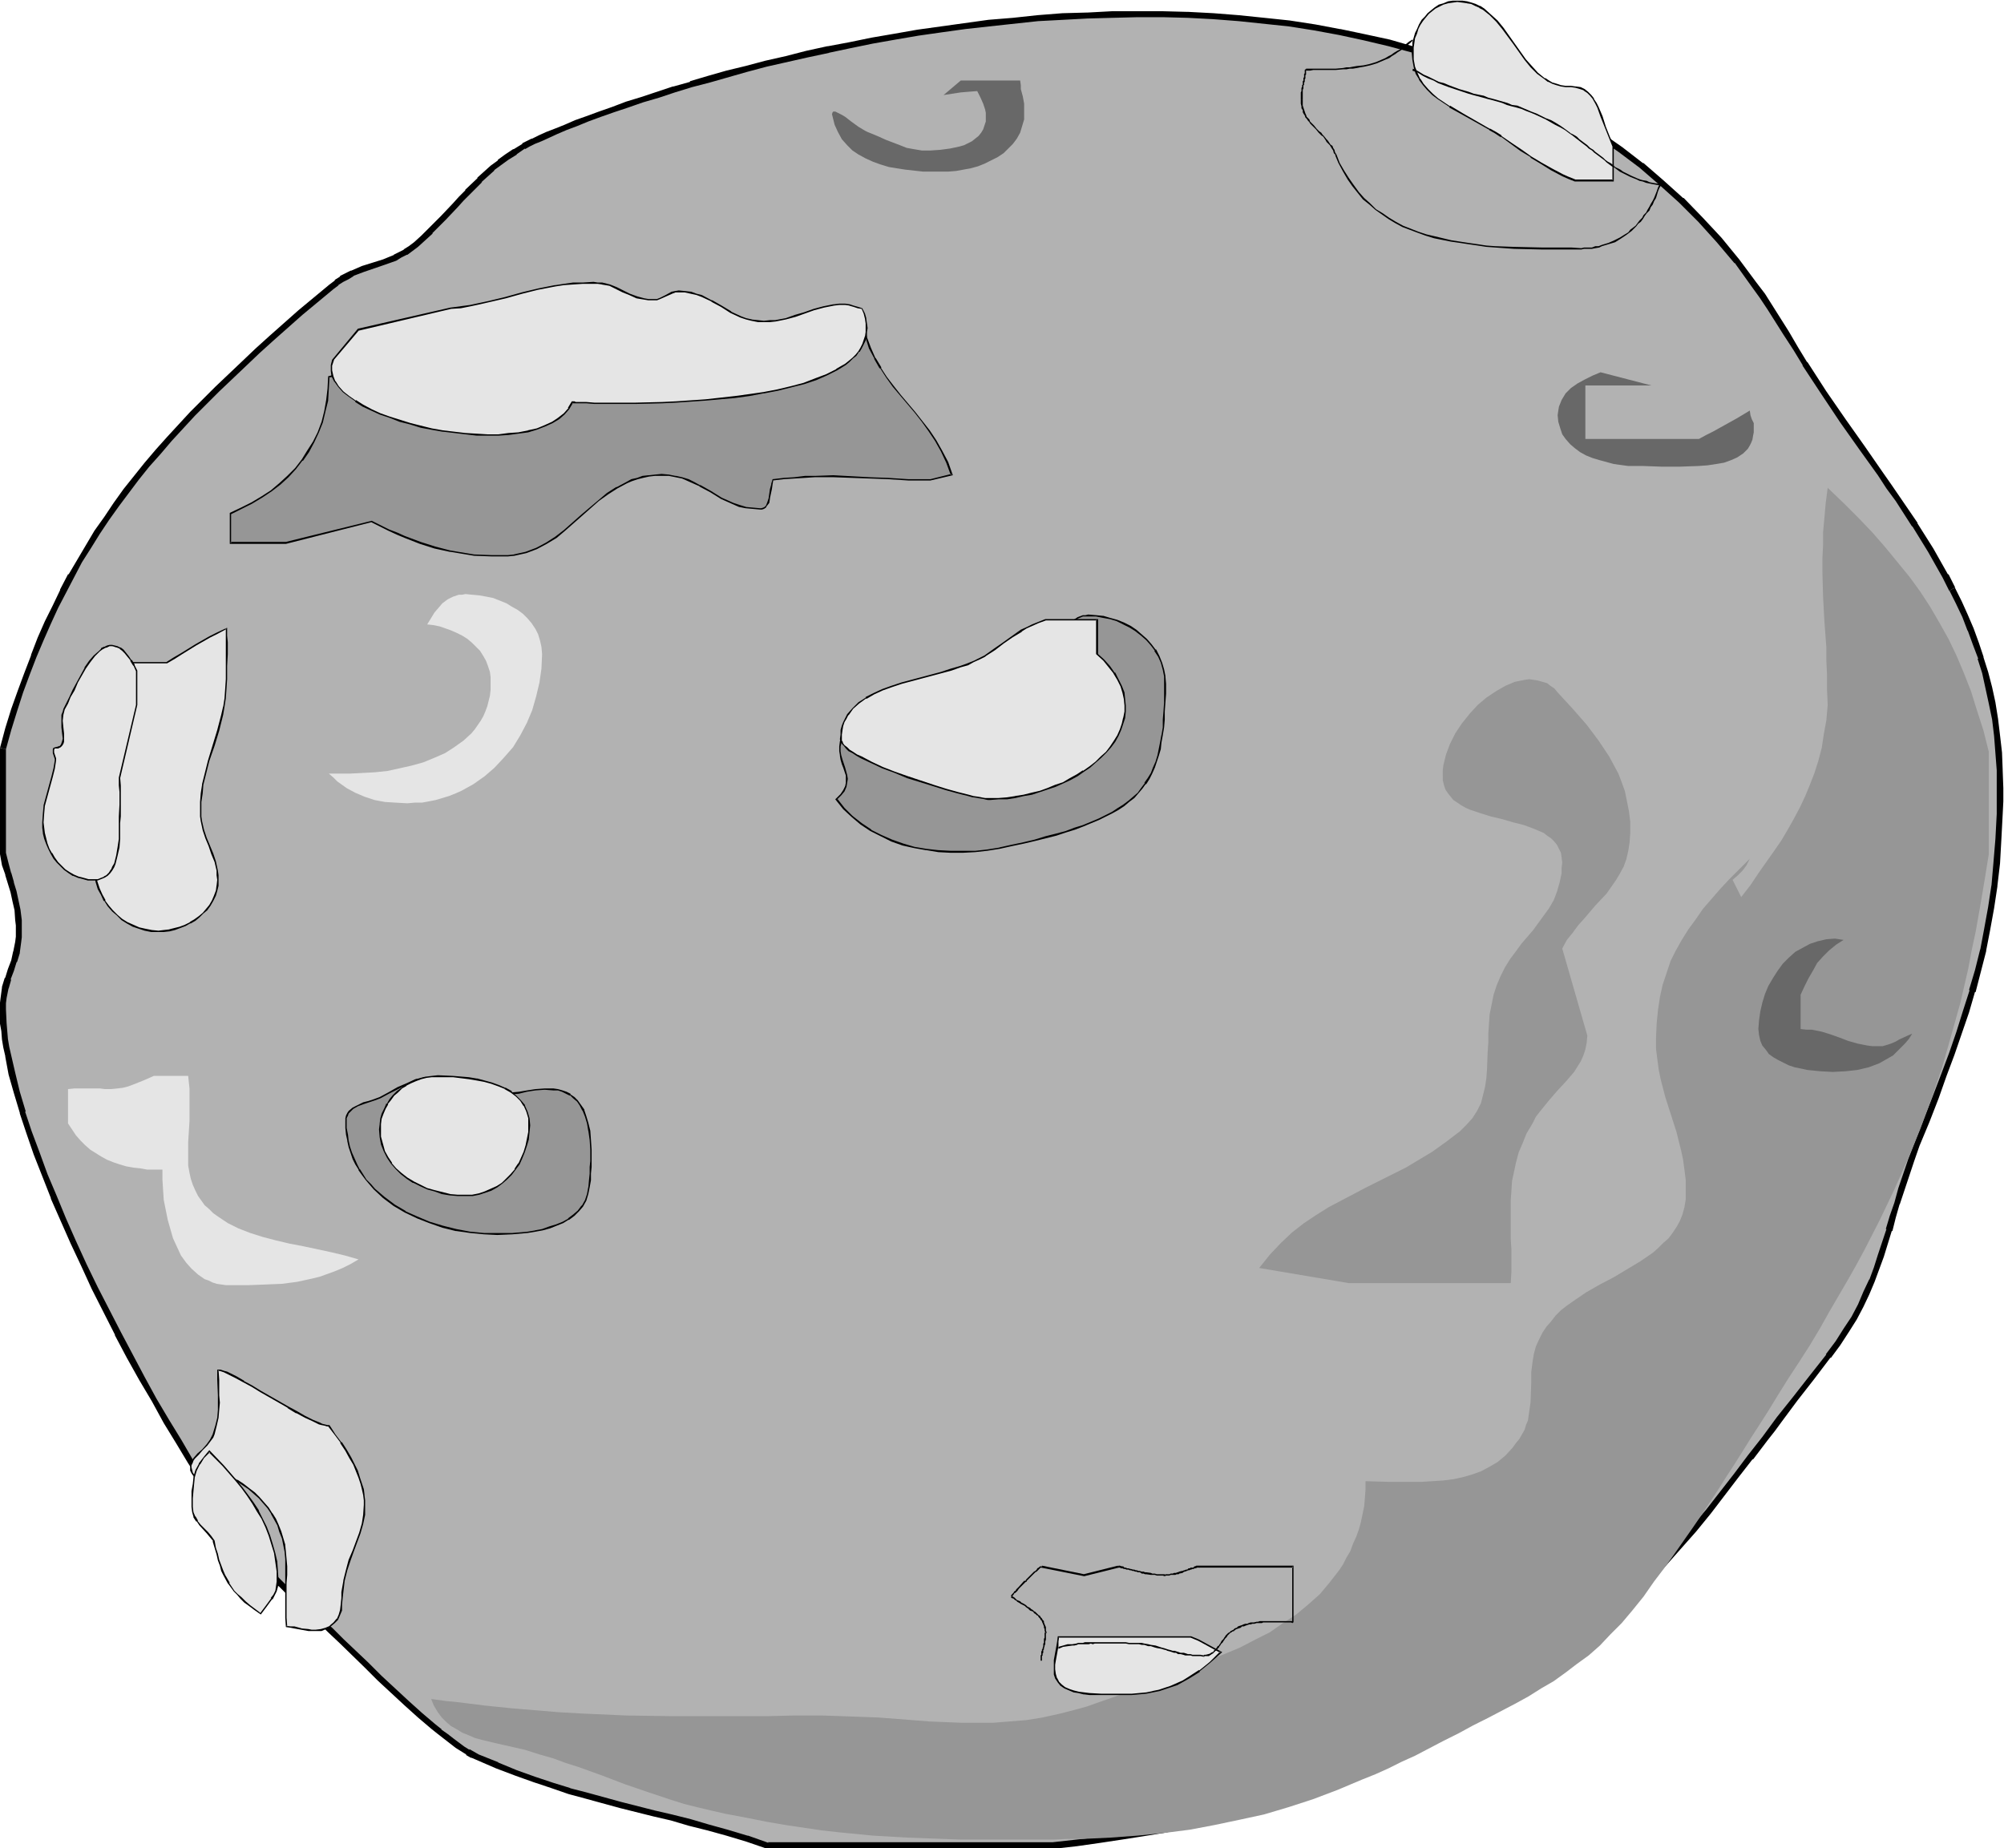 <svg xmlns="http://www.w3.org/2000/svg" fill-rule="evenodd" height="452.436" preserveAspectRatio="none" stroke-linecap="round" viewBox="0 0 3035 2800" width="490.455"><style>.pen1{stroke:none}.brush2{fill:#000}.brush3{fill:#969696}.brush4{fill:#e5e5e5}</style><path class="pen1" style="fill:#b2b2b2" d="M4 1134v159l4 16 4 15 5 14 3 13 4 14 3 14 1 15 1 8v9l-1 8v8l-3 15-4 14-4 14-5 13-4 14-3 15v8l-1 9 1 10v11l1 12 2 12 2 13 2 13 6 27 7 28 9 30 10 31 11 32 13 32 14 34 14 34 15 34 16 35 16 35 35 68 19 35 18 33 18 33 19 32 19 32 18 30 19 29 18 27 18 26 17 25 17 22 9 11 8 10 7 10 8 8 7 9 8 8 7 7 6 6 7 6 7 6 3 3 5 3 5 5 6 6 6 6 7 6 8 8 8 7 17 17 18 18 20 19 20 19 41 39 20 18 20 17 10 7 9 8 9 7 8 6 9 5 7 5 8 4 7 4 30 12 28 12 28 10 27 9 26 8 26 8 52 13 51 13 26 7 28 7 27 7 29 9 30 9 32 10h431l37-4 35-5 33-4 32-5 30-6 30-6 29-7 29-7 29-8 28-9 28-10 30-10 30-12 30-12 32-14 34-15 21-10 21-9 20-8 19-8 19-8 18-8 36-15 17-8 17-9 18-10 17-10 17-12 17-13 18-14 18-15 16-14 15-14 29-28 27-27 26-27 24-26 23-26 22-27 22-26 42-54 22-28 22-28 11-15 11-15 24-31 24-31 26-33 15-20 12-19 12-19 10-19 9-19 8-19 7-18 7-19 12-40 6-20 6-20 6-21 8-22 7-22 9-23 14-37 14-35 13-34 12-33 11-32 10-31 10-31 9-31 7-32 7-31 6-33 5-33 3-35 3-36 2-37v-67l-2-27-2-26-4-25-4-24-5-23-6-23-6-22-8-22-8-21-8-21-10-20-9-20-11-20-22-39-24-39-26-39-13-19-14-19-27-40-29-40-29-43-28-44-15-23-14-23-12-20-12-18-12-19-13-18-25-34-28-33-28-30-29-30-30-27-30-26-32-23-32-23-33-21-34-19-34-19-35-16-36-15-36-15-36-12-37-12-37-10-38-9-37-8-38-6-38-6-39-5-38-4-38-2-39-2-38-1-38-1-39 1-37 1-38 2-38 3-36 3-37 4-37 4-36 5-35 6-35 5-34 7-34 6-32 7-33 7-31 7-31 8-30 7-29 8-28 8-27 8-25 7-25 9-24 7-22 8-22 7-20 7-18 7-17 7-17 6-14 6-13 5-11 5-10 5-8 4-7 4-13 8-12 8-11 8-11 9-20 18-18 19-10 9-8 10-19 19-19 20-11 10-11 10-8 7-8 5-8 4-8 4-16 7-32 11-17 6-8 4-7 5-8 5-8 6-24 20-23 20-22 19-22 20-21 19-21 19-40 38-37 38-36 38-17 20-16 19-16 20-16 20-15 21-14 20-15 21-13 22-14 22-12 23-13 23-11 23-12 24-10 25-11 26-10 26-10 28-9 28-9 28-9 30z"/><path class="pen1 brush2" d="M0 1133v161l3 17 5 14v1l4 13 4 13 3 14 3 13 1 15 1 8v17l-1 8-3 15v-1l-3 14-5 13-4 13-1 1-4 13v1l-2 15-1 8v32l2 11 1 13 2 12 3 13v1l5 27 8 28 9 30v1l10 30 11 32 13 33 13 33v1l15 34 15 34 16 34 16 35 35 69v1l18 34 19 34 19 32 18 33 19 31 18 30 19 29 18 28 18 26 17 25 17 22h1l8 11 8 10 8 10 8 8 7 9 7 8h1l13 13v1l7 6 6 5 4 3 5 4 5 5 6 5 6 6 7 7 8 7 8 8 17 16 38 37 20 20 41 38 20 18 20 17 10 8 9 7 9 7 9 7 8 5 8 5v1l7 4h1l7 3 30 13 29 11 28 10 27 9 26 9 26 7 51 14 52 13 26 6 27 8 28 7 29 8 30 9 32 11h433l36-4 35-5 33-5 32-5 31-5 30-6 29-7 29-7 29-8v-1l29-9 28-10 29-10 30-12 31-12 32-14 55-25 21-8 20-9 19-8 19-8 18-7 36-16 17-8h1l17-9 17-10 17-10 18-12 17-13 18-14 18-16 16-14 15-14 29-27 27-27 1-1 25-27 24-26 23-26 23-26 22-27 42-55 21-27h1l22-29 11-14 11-15 23-31 25-32 25-33h1l14-19 13-20 12-19 10-19 9-19 8-19 7-19 7-19 12-39h1l5-20 6-21v1l7-21 15-45 8-23 15-36 14-36 12-34 12-32 11-32 11-32 9-31h1l8-31 8-31v-1l6-31 6-33 5-33v-1l4-34 2-36 2-38 1-20v-20l-1-27v-1l-1-26-3-26-3-25-4-25-5-23-6-23-7-22v-1l-7-21-8-22-9-21-9-20-10-20v-1l-9 5v-1l10 20 10 21 8 21v-1l8 22 8 21h-1l7 22 5 23 5 23 5 24 3 25 2 26 2 26v67-1l-2 38-3 36-3 35v-1l-5 33-6 33-6 32v-1l-8 32-9 30h1l-10 31-10 32-11 32-12 32-13 34-14 36-14 36-9 23-15 44-6 22-7 20-6 20h1l-13 39-6 19-7 19v-1l-9 19-8 19-10 19-12 18-12 19-15 20h1l-26 33-25 32-24 30-11 15-11 15-22 28-21 28-42 54-22 26-23 27-23 26-24 26-25 27-27 27-29 27-15 14-16 14-18 16-18 14-17 12-17 12-17 10-17 10v-1l-17 9-17 9-36 15-18 8-19 8-19 8-20 8-21 9-55 25-31 13-31 13-30 12-29 10-29 10-28 9v-1l-28 9-29 7-29 7-29 5-31 6-32 5-33 5-35 4-36 4h-431l1 1-31-11h-1l-30-9-29-8-27-8-28-7-26-6-51-13-51-14-27-7h1l-26-8-27-9-28-10-29-12h1l-30-12-7-4-7-4v1l-8-5-8-6-8-6-9-7-10-7h1l-10-8-20-17-20-18-41-38-20-20-38-36-17-17-8-7v-1l-8-7-7-7v1l-6-6v-1l-6-5-5-5-5-4-3-3-7-5-6-6-14-14-7-7-8-9-7-9-8-9-8-10-8-11-17-22-17-24-18-26-18-28-19-28-18-31-19-31-19-32-18-33-18-34-18-34-35-68-17-35-16-35-15-34-14-34-14-33-12-33-12-32-10-30h1l-9-30-7-29-6-26-3-13-2-12-1-12-1-12-1-21v-9l1-8 3-15v1l4-14h-1l5-13 4-13 1-1 4-13v-1l2-15 1-8v-26l-2-16-3-14-3-14-4-13v-1l-4-14v1l-4-15-4-16v1-159 1l-9-2z"/><path class="pen1 brush2" d="m2961 890-10-20h-1l-22-39-24-38v-1l-26-38-13-19-14-20-27-39-29-41-29-42-29-45v1l-14-23-14-24-12-19-12-19-12-19-13-17-26-35-27-33-28-30-29-30h-1l-30-27-30-26h-1l-31-24-33-23-33-21-33-19v-1l-35-18-35-17-36-15-36-14-37-13-36-11-38-11-37-8-38-8h-1l-37-7-39-6-38-4-39-4-38-3-38-2h-1l-38-1h-77l-37 2h-1l-37 1-38 3-37 4-37 3-36 5-36 5-36 5-34 6-35 6-34 7-32 6h-1l-32 7-31 8-31 7-30 8-29 7-28 8-27 8v1l-25 7h-1l-24 8-24 8-23 7-21 8-20 7-19 7-17 6-16 7-15 6-13 5-11 5-10 5h-1l-8 4-6 3v1l-13 8h-1l-12 8-11 8v1l-11 8-20 18v1l-19 18h1l-10 10-9 10-18 19-20 20-10 10-11 10-8 6-8 5h1l-8 4-8 4h1l-17 7-32 10-16 7h-1l-8 4-8 4v1l-8 5v1l-8 6-47 39-44 39-21 19-21 20-40 38-38 38-35 38-17 19-17 20-16 20-16 20-15 21-14 21-15 21-13 22-13 22-13 22h-1l-12 23v1l-11 23-12 24-11 25-10 26v1l-10 26-10 27-10 28-9 29-8 30 9 2 8-29 9-29 9-28 10-27 10-26 11-26 11-25 11-24 12-23 12-23 12-23 14-22 13-21 14-21 15-21 15-20 15-20 16-20 17-19 17-20 35-38 38-38-1 1 40-38 21-20 21-19 44-39 47-39 8-6h-1l8-5 8-4 8-5h-1l16-6 32-11 17-6 8-5 8-4h1l8-6 8-6 11-10 11-10v-1l20-20 18-19 9-10 9-9 19-19h-1l20-18h-1l11-8 11-8 13-8h-1l13-9v1l7-4 8-4 10-4 11-5 13-6 14-6 16-6 17-7 19-7 20-7 21-7 23-8 24-7 24-8 26-8 27-7 28-8 28-8 30-8 31-7 31-7 33-7h-1l33-7 34-7 34-6 35-6 35-5 36-5 36-4 37-4 37-4 38-2 37-2 37-1 39-1h38l38 1 38 2 39 3 38 4 38 4 38 6 38 7 37 8 38 9 37 10 36 11 37 13 36 14h-1l36 15 35 17h-1l35 18v-1l33 20 33 21 32 22 32 24 30 26 30 27 29 29 28 31 27 32v-1l25 35 13 18 12 18 12 19 12 19 15 23 14 23v1l29 44 28 42 29 41 28 39 13 20 14 19 25 39v-1l24 39 22 39 10 20 9-5z"/><path class="pen1 brush3" d="m2650 1301-16 16-15 15-14 15-13 15-13 15-11 16-11 15-10 16-9 16-8 16-6 18-6 18-4 18-3 20-2 20-1 22v17l2 16 2 15 3 15 7 27 17 53 7 28 3 14 2 15 2 16v29l-2 12-3 11-4 10-5 9-6 9-6 8-8 7-8 8-8 7-19 13-20 12-20 12-21 11-21 12-19 13-10 7-9 7-8 8-7 9-7 8-6 9-5 10-5 11-3 11-2 12-2 16v16l-1 29-2 14-2 14-3 7-2 7-4 7-4 7-5 6-5 7-11 12-12 10-12 7-13 7-14 5-14 4-14 3-16 2-16 1-16 1h-50l-35-1v13l-1 13-1 12-5 24-3 11-4 11-5 11-4 11-6 10-5 10-6 9-14 18-15 18-18 16-18 15-20 13-20 14-22 11-23 12-24 10-25 10-23 8-21 8-21 8-19 8-19 8-20 8-22 8-23 8-14 5-14 4-27 7-27 6-25 4-25 2-25 2h-48l-49-2-25-2-26-2-26-2-27-1-28-1-30-1h-43l-40 1h-145l-68-1-68-3-35-2-36-3-36-3-39-4-40-5-20-2-22-3 4 10 6 10 6 8 7 7 7 6 9 5 8 5 10 4 9 4 11 3 21 5 22 5 22 5 22 7 21 6 19 7 19 6 36 13 34 13 35 12 18 6 18 6 19 6 20 5 21 5 22 5 32 6 30 6 29 5 27 4 27 4 27 3 51 5 52 3 27 1 27 1 28 1h139l22-1h23l42-2 41-3 40-4 39-5 37-7 38-8 37-8 37-11 37-12 37-14 38-16 20-8 20-9 20-10 20-9 21-11 21-11 24-12 22-12 22-11 21-11 21-11 20-11 19-12 19-11 18-13 17-13 18-13 17-15 16-17 17-17 16-19 17-21 16-23 16-21 15-21 14-20 14-20 13-19 25-38 12-19 13-20 12-19 13-21 13-20 14-22 14-23 15-24 17-26 16-25 15-25 14-25 14-24 14-24 13-23 13-24 23-45 22-46 20-45 19-46 17-46 16-47 14-49 7-25 7-25 6-26 6-26 5-27 6-28 5-28 5-29 5-30 5-31v-155l-8-32-10-31-9-29-11-28-11-26-12-25-14-25-14-24-15-23-16-22-18-22-18-22-20-23-21-22-23-23-24-23-3 23-2 23-2 21v20l-1 20v20l1 38 2 37 3 40v20l1 21v23l1 23-2 23-4 22-3 20-5 19-6 19-7 18-7 17-8 17-9 17-9 16-10 17-11 16-12 17-12 17-12 18-14 18-13-26 8-7 7-7 6-8 5-10zM498 571l-1 18-2 17-3 17-4 16-6 16-7 15-8 14-9 13-11 13-11 12-12 11-13 10-14 10-15 9-16 8-17 8v45h84l130-33 13 7 13 6 12 5 12 5 23 10 23 7 23 5 24 4 12 2 27 1h24l10-1 9-2 8-2 9-3 8-3 15-8 14-9 13-11 26-22 25-23 14-10 14-9 15-8 8-3 8-3 9-2 9-2 9-1h21l10 2 10 2 9 4 9 3 9 5 16 9 17 10 8 4 9 4 10 3 9 3 11 1 11 1h3l2-1 3-2 2-2 2-5 2-6 3-14 1-7 1-7 17-2 16-1 16-1 15-1 28-1 55 3 28 1 15 1 16 1h33l32-7-6-19-9-17-9-16-10-15-11-15-11-13-22-27-10-13-10-14-10-13-8-15-7-15-6-17-4-18-2-9v-10l-12 1-12 2-21 5-20 4-20 6-19 5-20 5-21 6-11 2-12 3H801l-20 7-19 7-19 5-19 5-19 3-18 3-36 5-18 2-18 3-37 4-19 3-20 3-20 3-21 5z"/><path class="pen1 brush2" d="m497 570-1 19-2 17-3 17-4 16-6 16-7 14-9 14-8 13-10 13-12 12-12 11-13 11-14 9-15 9-16 8-17 8v47h85l130-33h-1l26 13 13 6 12 5 23 9 22 7 23 5h1l24 4 12 2 27 1h24l10-1 9-2 9-2 8-3 8-3 15-8 15-9 13-11 25-22 26-23 14-10 14-9 15-8 7-3 9-3 8-2 9-2 9-1h21l10 2 10 2 9 4 9 4 9 4h-1l17 9 16 10 9 4 9 4 9 4 10 2 11 1 11 1h3l3-1 3-2 1-2 4-5 1-6v-1l3-14 1-7 1-6h-1l17-2 16-1 16-1 15-1h28l55 2 28 1 31 2h33l34-8-7-20-9-17-9-16-10-15-11-14-11-14-22-26-11-14-10-13-9-14h1l-9-15v1l-7-16-6-16-4-18-1-9-1-11-13 1-12 2-22 4-20 5-19 5-20 6-20 5-21 6-11 2-12 3h1-337l-20 7-20 6-19 6-19 4-18 4-18 3-36 5-18 2-18 2-37 5-19 2-20 3-21 4-21 5 1 2 21-4 21-4h-1l20-3 19-3 37-4 18-3 18-1 36-5h1l18-3 18-4 19-5 19-5 19-6 21-8h-1 337l12-3 11-2 21-6 20-5 19-5 20-6 20-4 22-5h-1l12-1 12-2-1-1v10l2 9v1l4 18 5 16 8 15v1l8 14h1l9 14 10 14 11 13 22 26 11 14 10 14 10 15 9 16 8 17 7 19 1-2-32 8h-33l-31-2-28-1-55-3-28 1h-15l-16 2-16 1-17 2-2 7v1l-2 7-2 14-2 6-2 5-2 2-2 1-3 1h1-3l-11-1-11-1h1l-10-3-9-3-9-4-9-4-16-10-16-9h-1l-9-5-8-4-10-3-9-2h-1l-10-2-11-1-10 1-9 1h-1l-9 1-8 3-9 2-7 4-15 8h-1l-14 9-13 11-26 22-26 23-13 10-14 9-15 8-8 3-8 3-9 2-9 2h1l-10 1h-24l-27-1-12-2-24-4-23-6-22-7-24-9-11-5-13-5-26-13-130 32h-84l1 2v-45 1l16-8 16-8 15-9 15-10 13-10 12-11 11-12 10-13h1l9-13 8-15 7-15 6-15 4-17 4-16v-1l1-17 1-18-1 1-1-2z"/><path class="pen1 brush3" d="M524 1698v11l1 10 2 9 2 9 3 10 3 8 5 9 4 8 5 8 6 7 6 8 6 7 14 12 16 12 17 10 18 9 19 7 19 6 21 5 21 4 21 2 20 1 23-1 23-2 12-2 11-2 11-3 10-4 9-4 9-5 8-6 7-6 6-8 5-9 3-9 2-10 1-11 1-10 1-10v-26l-1-15-1-14-3-11-3-11-4-9-4-7-4-7-6-5-6-4-5-4-7-2-6-2-7-1h-13l-14 1-13 2-12 2-11 2h-8l-4-1-3-1-2-2-1-3h-4l-2 2-2 1-1 2-1 2v2l1 6 2 6 4 8 9 15 9 14 3 7 3 6 1 5-1 2v2l-1 2-2 1h-3l-3 1-9-1-7-2-8-3-6-4-6-5-5-5-4-7-5-7-8-14-9-15-10-14-7-7-6-6-6-5-5-3-6-2-7-1h-6l-6 1-7 1-6 2-14 5-13 7-14 7-14 7-8 3-9 3-8 3-8 3-7 4-6 5-2 3-2 3-1 4v4z"/><path class="pen1 brush2" d="M523 1698v11l1 10 2 9v1l2 9 3 9 3 9 4 8 5 8v1l5 7 6 8 6 7 6 7 14 13 16 12 17 10 19 9 18 7 20 7 20 5h1l21 3 21 2 20 1 23-1 23-2 12-2 11-2 11-3 10-4 10-4 8-5h1l8-6 7-7 6-7 5-9 3-10 2-10 2-11v-10l1-10v-26l-1-15-1-14-3-12-3-10-3-9v-1l-5-7-5-7-5-5-6-4v-1l-6-3-6-2-7-2-7-1h-13l-14 1-13 2-12 2-11 1-4 1h-4l-4-1-3-1h1l-2-2-2-3h-4l-3 1-2 2-1 2-1 3v2l1 6 2 7 4 7 9 15 9 15 3 6 3 7 1 5v-1l-1 2v2-1l-1 2-2 1h1-15 1l-8-2-7-3-6-4-6-5-5-5-4-6-5-7-8-15-9-15h-1l-10-14-6-7-6-6-6-5-6-3-6-2-7-1h-13l-6 2-7 1-13 6-14 6-14 8-13 7-8 3-9 3-8 2-8 4-8 4-6 5-2 3-2 4-1 4v4h2v-4l2-4 1-3 2-2 5-5 7-4 8-3 9-3 9-3 8-3 13-7 14-7 14-7 13-5 7-2 6-1 6-1h6l7 1h-1l6 2 6 3 5 4 7 6 6 7 10 15h-1l10 15 8 14 5 7 5 6 5 6 5 5 7 4 7 3 8 2 9 1 3-1h3l2-2 2-2 1-1v-3l-1-5-2-6-4-7v-1l-9-14-9-15-3-7-3-6-1-6v-2l1-2 1-1 2-2-1 1 3-1 3-1-2-1 2 4 2 1 4 2 4 1h8l11-1 12-3 13-2 14-1 13 1h7l6 2 6 3 6 3v-1l5 5 6 5 4 6 4 8v-1l4 10 3 10 2 12v-1l2 14 1 15v17l-1 9v10l-1 10-1 11v-1l-2 11-3 9-5 9v-1l-6 8-7 6-8 6h1l-9 5-10 4-10 3-11 4-11 2h1l-12 2-23 2h-43l-21-2-21-4-20-5-20-6-19-8-18-8h1l-17-10-16-12-14-12-6-7-7-7-5-8-5-8v1l-4-8-4-9-4-9-3-9-2-9-1-9-2-10v-11h-2z"/><path class="pen1 brush3" d="M2185 1175v7l2 8 2 6 4 6 4 5 4 5 6 4 6 4 7 4 7 3 15 5 16 5 17 4 17 5 16 4 16 6 7 3 7 3 5 4 6 4 5 5 4 5 3 6 3 6 1 7 1 8-1 8v8l-3 14-4 14-5 13-7 12-8 11-16 22-18 21-8 11-9 12-8 13-6 12-6 14-5 15-3 15-3 15-1 15-1 14v14l-1 14-1 27-1 13-2 13-3 12-3 12-6 12-7 11-9 10-5 5-5 5-21 16-21 15-20 12-20 12-20 10-20 10-20 10-19 10-19 10-19 10-19 12-18 12-18 14-17 16-17 18-8 10-8 10 136 23h245l1-18v-33l-1-16v-59l1-14 1-15 3-14 3-14 4-15 6-14 6-15 9-15 5-10 7-9 13-16 13-15 13-14 12-14 5-8 5-8 4-9 3-9 2-10 1-11-38-132 7-13 9-11 8-11 9-10 17-20 17-18 7-10 7-10 6-10 6-11 4-11 3-13 2-13 1-14v-17l-2-16-3-15-3-15-5-14-5-13-7-13-7-13-8-12-8-12-18-24-21-24-23-25-5-6-6-4-5-4-7-2-7-2-6-1-7-1-7 1-15 3-7 3-7 3-14 8-15 10-13 11-12 13-12 15-10 15-8 16-6 16-2 8-2 8-1 8v8z"/><path class="pen1 brush4" d="M1803 2480h-200l-1 7-1 6-3 23-1 6v7l1 7 2 7 3 5 4 5 6 4 6 3 7 3 8 1 8 2h8l18 1h46l11-1 11-1 10-2 9-2 10-3 9-3 9-4 8-4 9-5 16-11 17-13 16-15-12-6-10-6-11-6-13-5z"/><path class="pen1 brush2" d="M1804 2479h-202l-1 8-1 6-4 22v22l2 6 4 6 4 5 6 4 7 3 7 3 7 1 8 2h1l8 1h64l11-1 11-1 10-2 10-2 9-3 9-3 9-3 9-5 9-5 16-10v-1l16-13 18-16-13-7-11-6-11-6-12-5-1 2 12 5 11 6 11 6 11 6v-2l-16 16-16 13v-1l-17 11-8 5-9 4-9 4-9 3-9 3-10 2h1l-10 2-11 1-11 1h-46l-18-1-8-1-8-1-8-2-6-2-7-3-5-4-4-4-3-6v1l-2-7-1-7v-7l1-6 4-22v-7l1-7-1 1h200l1-2zm-226 37v-7l1-1v-3l1-1v-4l1-1v-2l1-3v-1l1-2v-4l1-3v-9l1-1h-2v-1l-1 1v7l-1 2v6l-1 1v4l-1 3v1l-1 1v2l-1 1v5l-1 1v8h2z"/><path class="pen1 brush2" d="M1585 2474v-1l-1-3v-5l-1-2-2-5v-2l-2-2-1-2-2-2-1-2-2-1-2-2-1-1-2-2-2-1-2-2-2-1-2-2-2-1-2-1-2-2-3-2-2-1-2-1-2-2-5-2-2-2-2-2-2-1-1-1-2 2 1 1 3 1 2 2 2 1 2 2 2 1 3 2 2 1 2 1 2 1 2 2 3 2 1 1 2 2 3 1 2 1 1 2 2 1 2 2 2 1 1 2 2 2 1 2 2 2v1l1 2 2 5v2l1 2v2l1 4h2z"/><path class="pen1 brush2" d="M1533 2420v-1l1-2 1-1 1-2 2-1 2-2 1-1 2-3 2-2 8-8 2-1v-1l9-9 1-1 3-3 2-1 1-1 2-2 2-2 1-1h2v-1l-2-1 1-1-3 2-1 1-2 1-1 2-2 2-2 1-2 2-2 2-8 8-1 2h-2l-8 9-1 1-3 3-1 2-2 1-1 2-2 2-1 1-1 2 2 2z"/><path class="pen1 brush2" d="m1577 2375 65 13 52-13-1-3-52 13h1l-64-13-1 3z"/><path class="pen1 brush2" d="M1693 2375h3l2 1h2l2 1h2l2 1h3l2 1h2l2 1h2l2 1h2l2 1h3l2 1 1 1h3l2 1h2l7 1h6l3 1h9l3 1v-3h1-13l-3-1h-4l-2-1-7-1h-2l-2-1h-3l-3-1h-2l-2-1h-2l-2-1h-2l-3-1h-1l-3-1h-2l-2-1h-2l-2-2h-2l-3-1h-2l-1 3z"/><path class="pen1 brush2" d="m1764 2388 2-1h5l2-1h7l2-1h3l1-1 5-1 1-1 2-1h1l2-1h1l1-1h2l2-1h1l2-1h2l1-1h2l2-1h4l-1-3h-4l-2 1h-1l-2 2h-4l-1 1h-2l-1 1-1 1h-2l-2 1h-1l-2 1h-1l-4 1-2 1h-1l-2 1h-3l-2 1h-3l-2 1h-6l-1 1v-1 3z"/><path class="pen1 brush2" d="M1816 2375h142l-1-2v85h2v-86h-143v3z"/><path class="pen1 brush2" d="M1958 2456h1-51l-3 1h-2l-4 1h-5l-3 1-2 1h-3l-3 1-2 1-3 1-3 1-2 2-3 1-2 2 1 2 2-2 2-1 3-1 3-1 2-2h3l2-1 3-1 3-1h2l3-1h3l3-1h8l2-1h42l3 1v-3z"/><path class="pen1 brush2" d="m1868 2469-2 1-2 1-2 2-2 1-3 3-1 1-1 2-1 1-1 2-2 2-1 1-2 4-1 1-1 2-2 1-1 2-1 1-1 2-2 1-2 3h-1l-2 1-1 1-3 1-4 1h-2l-2 1h1v2h1v-1h7l1-1 2-1 1-1 2-1 1-1 3-3 2-1v-1l2-2 1-1 1-2 1-1 1-2 3-3 1-2 1-1 1-2 2-2 1-1 1-2 3-3 1-1 2-1 1-1 3-1-1-2z"/><path class="pen1 brush2" d="m1823 2508-5-1h-12l-3-1h-4l-3-1-3-1h-5l-3-1-3-1-3-1h-3l-3-1-4-1-3-1-3-1-4-1-6-2-3-1-7-1-4-1-6-1-4-1h-19v2h15l4 1h4l6 2h4l6 2 4 1 6 1 3 1 4 1 2 1 4 1 3 1 3 1h3l3 2h4l4 1 3 1h8l3 1h12l5 1v-2zm-113-19-5-1h-62l-3 1h-7l-3 1-6 1h-7l-7 2-7 2v3l7-3 7-1 7-1h3l4-1 2-1h16l3-1 3 1 3-1h47l5 1v-2z"/><path class="pen1 brush4" d="M2379 131h-8l-7-1-6-2-7-2-6-3-6-4-10-8-10-10-9-11-17-23-17-24-9-11-10-10-10-8-6-4-6-3-6-2-7-1-7-2h-15l-7 2-7 2-6 3-6 3-6 4-5 4-5 6-4 5-4 6-3 7-3 6-2 7-1 8-1 7-1 8 1 11 2 11 4 9 4 9 6 8 6 7 7 8 9 6 8 6 10 7 19 11 41 23 9 5 8 6 16 10 15 11 15 10 15 9 15 10 17 8 10 5 9 3h58v-51l-6-15-6-15-5-15-6-14-3-7-4-6-4-5-5-5-5-4-6-2-7-2-7-1z"/><path class="pen1 brush2" d="M2379 130h-8l-7-1-6-2-7-2-5-3-6-4v1l-11-9-9-10-9-10-17-24-17-24-9-11-10-9-10-9-6-4h-1l-6-3-6-2-7-2-7-1h-15l-7 1-7 3-7 2-6 4-5 4-6 5-4 5-5 5-4 7-3 7-3 6-2 7-2 7v8l-1 8 1 11 2 11 3 10 5 8v1l6 8 6 7 8 8 8 6 9 6 9 6v1l20 11 41 23h-1l9 5 9 6v-1l15 11 15 11 15 9v1l15 9 16 10 17 9 9 4 10 4h59v-54l-6-14-6-15-5-16-6-14-3-6-4-6v-1l-4-5-5-5-5-4-6-3-7-1h-1l-7-1v2l7 1 7 2 6 2h-1l6 4 4 4 5 6-1-1 4 7 3 6 5 14 6 15 6 15 6 15v51l1-1h-58 1l-10-4-9-4-17-9-16-9-15-9-14-10-15-10-16-11v-1l-8-5-9-5h-1l-40-23-20-12v1l-9-6-9-6-8-7-7-7-7-8-5-8v1l-4-9-4-10-2-11v1-19l1-7 1-7 3-7 2-7 3-6 4-6 4-5 5-6 5-4 5-4 6-3 6-3 7-2 7-1 7-1 8 1 7 1h-1l7 1 6 3 7 3h-1l6 3 10 8 10 10 9 11 17 23 17 24 9 11 10 10 11 8 5 4h1l6 3 6 2 7 2 7 1h8v-2z"/><path class="pen1 brush2" d="m2139 60-5 3-5 4-4 4-5 4-4 2-5 3-4 3-4 2-5 3-14 6-10 3-9 2-10 1-6 1-5 1h-5l-5 1-11 1h-45v3h6l5-1h34l11-1h5l5-1h5l6-1 5-1 6-1 9-2 10-3 14-6 5-2 4-3 5-3 4-3 5-3 4-3 5-4 5-4 4-4-1-1z"/><path class="pen1 brush2" d="m1977 105-1 1v5l-1 1v5l-1 1v4l-1 1v5l-1 1v3l-1 1v5l-1 2v11h3v-15l1-2v-5h1v-4l1-1v-4l1-1v-5l1-1v-6l1-1v-1h-2zm-7 46v6l1 4v3l2 3v3l1 2 2 3 1 3 2 2 2 3 2 2 1 2 3 3 2 2 4 4 4 5 2 2 2 2 3 2 4 6 1 2 2 2 3 3 3 5 2 3 1 4 3 3h-1l2-1-2-3-1-4-2-3-1-3-3-2-2-3-2-3-2-2-4-5-2-2-2-3-3-2-4-4-4-5-2-2-2-2-2-2-1-3-2-2-2-2-1-3-1-2-1-3-1-3-1-3-1-3v-9h-3z"/><path class="pen1 brush2" d="m2022 235 5 12 7 13 7 12 7 10 8 10 8 10 10 8 9 8 10 7 10 7 10 6 11 6 24 9 11 4 13 4 25 5 14 2 13 2 14 2 13 2 14 1 28 2 43 1h59v-2l-15-1h-44l-43-1-28-1-14-1-13-2-14-2-13-2-13-2-25-6-13-3-12-4-23-9-11-6-10-6-10-7-10-6-9-9-9-8-8-9-8-11-7-10-7-11-7-12-5-13-2 1zm373 143 4-1h12l5-1 6-1 4-2 10-3 10-3 8-5 9-6 4-3 4-3 3-3 4-4 3-4 4-3 3-4 3-5 3-4 4-4 2-5 3-4 2-5 3-5 3-10 2-5 3-5h-3l-2 4-2 6-4 10-2 4-3 5-2 4-3 5-2 4-4 4-2 4-4 4-3 4-3 4-4 3-4 3-3 4-5 3-8 5-8 4-9 4-10 3-5 2h-5l-5 2h-12l-4 1v2z"/><path class="pen1 brush2" d="M2514 279h1l-12-2-5-1-4-2-6-1-4-1-5-2-9-4-4-2-4-2-4-2-4-3-8-4-3-3-4-3-4-2-4-3-3-3-12-9-3-3-5-3-4-4-4-3-4-3-4-3-4-4-5-3-4-2-1 1 3 2 5 4 4 3 5 4 4 3 4 3 3 3 5 3 3 3 12 9 4 3 3 3 4 3 4 3 4 2 4 3 4 3 4 2 4 2 4 2 4 2 10 4 4 2 5 1 5 2 5 1 5 1 11 2v-2z"/><path class="pen1 brush2" d="m2379 202-8-6-7-5-8-5-7-4-8-3-14-7-8-3-7-3-7-3-7-3-8-1-7-3-7-2-7-2-7-2-8-2-7-3-15-3-8-3-14-4-16-6-7-3-8-2-8-4-8-4-7-3-8-5-8-4-1 3 8 3 8 5 8 4 8 3 7 4 8 3 8 3 15 5 15 5 7 2 15 4 7 2 8 2 7 2 7 2 7 3 7 2 8 2 7 2 7 3 8 3 7 3 15 7 7 4 7 4 8 4 7 4 8 6 1-1z"/><path class="pen1 brush3" d="m1280 1107-4 9-3 7-1 8v7l1 6 2 7 1 6 2 6 4 11 1 6-1 6-1 6-3 6-5 6-6 7 11 14 13 12 13 11 15 10 15 8 16 8 17 5 18 5 18 3 18 2 19 2h18l19-1 18-2 19-3 18-4 18-4 18-4 16-4 16-5 14-4 14-4 13-5 12-5 11-5 11-5 9-5 9-5 9-6 7-6 8-6 6-7 6-7 5-7 5-8 5-8 4-8 3-9 3-9 2-10 2-11 2-10 2-12 1-12v-12l1-14v-39l-2-11-3-10-4-10-6-9-6-8-7-8-7-7-9-7-9-6-9-5-10-4-11-3-11-3-10-1h-20l-7 3-7 4-5 6-3 6-4 7-3 9-2 9-5 18-6 18-4 8-4 8-6 7-7 7-17 12-18 12-17 10-18 9-17 8-18 7-18 6-18 5-18 3-19 3-19 1h-19l-20-1-20-3-20-3-21-5z"/><path class="pen1 brush2" d="m1280 1106-5 9-3 8-1 8v7l1 6v1l1 6 2 7 2 5 4 12v-1 12l-1 5-3 6-4 6-8 8 12 15 13 12 13 11 15 10 16 8 16 8 17 6 18 4 17 3h1l18 3 19 1h18l19-1 18-2 19-3 18-4 19-4 17-4 16-4 16-4 15-5 13-4 13-5 12-5 12-5 10-5 10-5 9-5 9-6 7-6 8-6 6-7 6-7 5-7h1l5-8 4-8 4-9 3-9 3-9 3-10 1-10 2-11 2-12 1-12v-12l1-14 1-13v-15l-1-11v-1l-2-10-3-10-4-10-5-10h-1l-6-8-7-8-8-7-8-7-9-6-10-5-10-4-11-3-10-3h-1l-10-1-12-1-4 1h-4l-8 3-6 4-5 6-5 6v1l-3 7-3 9-2 8-5 18-7 19-3 8-5 8h1l-6 7-7 6-17 12-18 12-17 10-17 9-18 8-18 7-18 6-18 5-18 3h1l-19 2-19 2h-19l-20-2-20-2-20-3-21-5v2l20 5h1l20 3 20 3 20 1h19l19-1 19-3 18-3 18-5 18-5 18-7 18-8 17-10 18-10 17-12 18-13 7-6 5-7 5-8 4-9 6-18 5-18 2-9 3-8 4-7 4-7h-1l5-5 6-4 7-3h20l10 2 11 2 10 3 10 5 10 5 8 5 9 7 8 7 7 8 6 8h-1l6 9 4 9 3 11 2 10v39l-1 14-1 12v12l-2 12v-1l-2 11-2 10-2 10-3 10-4 9-3 8-5 8-5 7h1l-6 8-5 7-7 6-7 6-8 6-8 5-9 6-10 5-10 5-12 5-12 5-13 4-13 5-15 4-16 4-16 5-17 4-19 4-18 4h1l-19 3-18 2h-37l-19-1-18-2-18-3-17-5-17-6-16-7-16-8h1l-15-10-14-11-12-12-11-14v1l6-6 5-6 3-7 1-6 1-6-1-6-3-11-2-6-2-6-2-7-1-6v-7l2-8v1l2-8 4-8h-1v-2z"/><path class="pen1 brush4" d="M194 1004h58l12-7 11-7 22-13 21-12 12-6 13-7v77l-1 15-1 14-2 13-2 12-7 24-7 23-7 23-6 23-3 13-2 13-1 13v22l1 7 3 13 4 13 5 12 5 11 4 13 3 13 1 7v16l-2 8-3 7-3 7-4 7-5 7-5 6-6 5-7 5-7 4-8 4-7 3-8 2-8 2-9 2h-18l-10-2-10-3-9-4-8-4-8-5-8-6-7-7-6-8-6-8-4-8-4-9-3-10-3-10-1-10-1-10 1-22 2-20 2-20 3-19 4-18 5-18 9-34 10-35 4-18 4-18 4-19 2-20 1-20 1-22z"/><path class="pen1 brush2" d="m195 1004-1 1h59l12-7 11-7 21-13 21-12 12-6 13-7-1-1v77l-1 15-1 14-2 13v-1l-3 13-6 23-7 23-7 23-6 24-3 12v1l-2 13-1 13v22l1 7 3 14 4 12 5 12 4 12 5 12 3 13v7l1 7-1 9v-1l-1 8-3 8-3 7-4 7-5 6-5 6-6 5-7 5-7 4h1l-8 4-8 3-8 2-8 2h1l-9 1-8 1-10-1-10-2-9-2-9-4-9-4-8-5-7-6-7-7-6-7-6-8h1l-5-9-4-9-3-9-3-10-1-10-1-10 1-22 2-20 2-20v1l4-19 3-19 5-17 10-35 9-35 4-18 4-18 4-19 2-20 2-20v-22l-2-1-1 23-1 20-3 20-3 18-4 19-4 18-10 34-9 35-5 17-4 19-3 19-3 20-1 20-1 22 1 10 1 10v1l2 9 3 10 5 9 4 9h1l5 8 7 8 7 6 7 7 8 5 9 5 9 3 9 3 10 2h19l9-1 8-2 8-3 8-3 7-4h1l7-4 6-5 6-6 6-5 5-7 4-7 4-8 2-7 2-8v-16l-1-7-3-14-4-12-5-12-5-12-4-12-3-13-1-7v-22l2-13 1-13 3-12 6-24 8-23 7-23 6-24 2-12 2-13 1-14 1-15v-20l1-18v-18l-1-10v-12l-15 7-12 6-21 12-21 13-12 7-11 7h-59l2 1z"/><path class="pen1 brush4" d="M330 2076h4l3 1 3 1 3 2 5 2 10 5 11 6 13 7 13 8 13 8 28 16 13 8 13 6 11 6 10 4 5 2 4 1 3 1h3l10 13 9 13 7 11 6 11 6 11 4 10 4 9 3 10 3 8 1 9 1 8v22l-3 14-4 13-10 27-5 14-5 15-4 17-3 17v9l-1 10v8l-3 7-3 7-5 6-6 5-7 3-7 2-8 1h-6l-5-1-11-1-11-2-5-1-7-1v-102l-1-11-2-10-2-11-3-10-4-9-4-9-5-9-6-8-7-9-7-7-7-7-8-7-9-6-9-6-10-5-4-2-3-1h-9l-16 3-8 1h-7l-4-1-2-1-3-2-2-4-1-4-1-4v-3l1-4 2-3 2-3 6-7 7-7 6-7 6-8 3-3 1-5 4-13 3-12 1-12 1-11-1-11v-12l-1-12v-14z"/><path class="pen1 brush2" d="m331 2076-1 1h4-1l3 1 3 1 4 2 4 2 10 5 11 6 13 7 13 8 14 8 28 16h-1l13 8h1l13 7 11 5 10 5 4 1 5 1 3 1h3-1l10 13 9 12h-1l8 12 6 11 6 10 4 10 4 10 3 9 2 8 2 9 1 8v7l-1 15-2 13-4 14-10 27-6 14-4 15-4 16v1l-3 17v9l-1 10-1 8-2 7-3 7v-1l-5 6-6 5h1l-7 3-7 2-8 1h-6l-5-1-11-1h1l-11-3h-6l-7-1 2 1-1-13v-53l1-12v-13l-1-11-1-11-1-10v-1l-3-10-3-10-4-10-4-9-5-8-1-1-5-8-7-8-7-8-7-7-8-6-9-7-9-6h-1l-9-6-4-1-4-1h-9l-16 3-8 1h-7l-3-1-3-1h1l-3-2-2-3-1-4-1-4v-3l2-4 1-3 2-3 6-6 6-7 7-7 6-8 3-4 2-5 3-12 3-13 1-12 1-11-1-11v-24l-1-14-2-1v15l1 24v22l-1 12-3 12-4 13-2 4-2 4-5 7-7 8-7 6-6 7-2 3-2 4-1 4v8l2 4 2 3 3 3 3 2h11l8-1 16-3h9-1l4 1 4 2 9 5 9 6 9 6 8 7 8 7 6 7 7 8 6 9-1-1 5 9 5 9 3 10 4 10 2 10 2 10 1 11v89l1 14 7 1 5 1 11 2 11 2h20l7-3 7-4 6-5 5-5 3-7 3-7v-9l1-10 1-9 2-17 4-16 5-15 5-14 10-27 4-14 3-14v-22l-1-8v-1l-1-8-3-9-3-9-3-10-5-10-5-10-7-12-7-11h-1l-9-12-9-14h-4 1l-4-1-4-1-4-2-10-4-12-6-12-7-13-7-28-16-14-8-13-8-13-7h1l-12-7-10-5-4-2-4-1-3-1-3-1h-5l2 1z"/><path class="pen1" d="m2792 1424-11 7-11 9-9 9-9 10-6 11-7 12-6 12-6 13v52l9 1h8l15 3 13 4 14 5 13 5 14 4 15 3 8 1h15l7-2 6-2 7-3 5-3 13-6 7-3-5 8-6 7-6 6-6 6-6 6-7 4-7 4-7 4-8 3-8 3-17 4-18 2-19 1-19-1-20-2-9-2-10-2-9-3-8-4-8-4-7-4-7-5-5-7-5-6-3-7-2-9-1-9 1-13 2-14 3-13 4-13 5-12 7-12 7-11 8-11 9-9 10-9 11-6 11-6 12-4 13-3 13-1 13 2zm-291-840h-100v81h172l11-6 10-5 18-10 9-5 9-5 10-6 10-6 1 7 2 6 3 6v14l-1 5-1 6-2 5-2 4-3 5-7 7-9 6-9 4-11 4-12 2-13 2-14 1-28 1h-28l-27-1h-23l-22-3-11-3-11-3-10-3-10-4-9-5-8-6-7-6-7-8-5-7-3-9-3-10-1-10 1-7 1-6 2-5 2-5 3-5 3-5 8-8 10-7 11-6 12-6 12-5 77 20zM1425 260h11l12-1 11-2 11-2 11-3 10-4 10-5 10-5 9-6 7-7 7-7 6-8 5-9 3-10 3-10v-24l-2-11-3-11v-6l-1-7h-90l-26 22 13-2 13-2 12-1 13-1 5 10 4 9 3 9 1 5v13l-2 6-2 6-3 5-4 5-5 4-5 4-6 3-6 3-7 2-14 3-15 2-15 1h-13l-12-2-11-2-10-4-21-8-11-5-12-5-5-2-4-2-10-6-11-8-9-7-5-3-4-2-4-2-2-1h-3l-1 1-1 3 1 4 3 12 5 11 6 11 8 9 8 8 9 6 11 6 11 5 11 4 13 4 12 2 13 2 27 3h27z" style="fill:#686868"/><path class="pen1 brush4" d="m682 467-139 33-38 45-3 8v9l1 8 4 8 6 8 7 7 8 8 10 7 12 7 12 6 14 6 14 5 15 6 16 4 16 4 17 4 17 3 17 2 17 2 17 1 16 1h17l15-1 15-2 15-3 13-3 12-5 11-5 10-6 9-7 6-8 5-9h22l12 1h63l20-1h20l21-1 44-3 45-5 22-3 21-3 22-4 20-5 19-5 18-6 17-7 15-8 13-8 6-4 5-5 5-5 5-5 3-6 3-5 3-6 1-6 1-7 1-6-1-7-1-7-2-8-3-8-7-1-6-2-6-2-7-1h-9l-8 1-16 3-14 4-14 5-14 4-15 5-15 3-9 1h-18l-10-2-8-2-8-3-15-7-14-9-15-8-15-8-8-2-9-3-8-1h-16l-5 1-8 5-9 4-5 2h-13l-6-1-11-3-11-4-10-4-10-5-11-5-11-2-7-1-6-1-16 1-15 1-14 1-13 2-26 5-25 6-24 7-26 6-13 3-14 3-15 2-16 2z"/><path class="pen1 brush2" d="m682 466-140 32-39 47-2 8v9l1 8 4 8 1 1 5 7 7 8 9 7 10 7v1l11 7 13 6 13 6 15 5 15 6 16 4 16 5 16 3 17 3h1l17 2 17 2 17 2h33l15-1 15-2 15-2 13-4 13-5 11-5 10-6 8-7 7-8 6-10-2 1h22l12 1h63l40-1 21-1 44-3 45-4 22-3 21-4h1l21-4 20-5 20-5 18-6 16-7 16-8 13-8 6-5 5-5 5-4 4-6h1l3-5 3-6 3-6 2-6v-7l1-6-1-7-1-7v-1l-2-7-4-8-6-2-7-2-6-2-7-1h-9l-8 1h-1l-15 3-15 4-14 5-14 4-14 5-16 3h1-9l-9 1-9-1-10-1h1l-9-2-8-3-15-7h1l-15-9-14-8h-1l-15-8-8-2-8-3-9-1-10-1-6 1-5 1-9 5-8 4-5 2h-13l-6-1-11-3-11-4-10-5-10-5-10-4-12-3h-7l-6-1-16 1h-15l-14 2-13 2h-1l-25 5-25 6-25 7-25 6-14 3-14 3-15 2h1l-16 2v2l16-1 15-3 14-3 13-3 26-6 25-7 24-6 26-5 13-2 14-1 15-1h22l7 1h-1l12 2 10 5 10 5 10 4 11 5 12 2 6 1h13l5-2 9-4 9-4 5-2h-1 16-1l9 2 9 2 8 3 15 7h-1l15 8 14 9 15 7 9 3 8 2 10 2h18l9-1 15-3 15-4 14-5 14-5 15-4 15-3 8-1h9l7 1h-1l7 2 6 2 6 1 3 7 2 8 1 7v13l-1 7v-1l-2 6-2 6-3 6-3 5-4 5-5 5-6 5-5 4-14 8h1l-16 8-16 6-18 7-19 5-21 5-21 4-21 3-22 3-45 5-44 3-21 1-40 1h-63l-12-1h-16l-2-1h-4l-6 10h1l-7 8-9 7-9 6-11 5-12 5-14 3h1l-15 3-15 1-15 2h-17l-16-1-17-1-17-2-17-2-17-3-16-4-16-4-16-5-16-5-14-5-13-6-13-7-11-7v1l-10-7-9-7-7-8-5-8v1l-3-8-2-9v1-9 1l3-9-1 1 39-46-1 1 140-33h-1v-2z"/><path class="pen1 brush4" d="m1273 1120 1 3 2 3 2 3 4 4 4 4 5 3 7 4 6 4 15 7 17 8 19 7 20 8 39 12 19 6 18 5 16 4 7 2 7 1 5 1 6 1 4 1h4l12-1 13-1 13-2 12-2 13-3 12-3 12-4 12-4 11-5 11-5 10-7 10-6 10-6 9-8 8-7 7-8 7-8 6-8 5-9 4-8 3-9 3-9 1-10v-9l-1-10-2-10-3-10-5-9-5-10-8-10-9-10-10-9v-52h-77l-11 4-10 4-8 4-8 5-14 9-14 9-13 10-14 10-8 4-9 4-10 4-10 4-14 4-15 5-30 8-31 8-14 5-14 5-13 6-13 7-10 7-10 9-7 9-3 5-3 6-2 6-1 6-1 7-1 7z"/><path class="pen1 brush2" d="m1272 1120 1 3 2 4 3 3 3 4 4 4 6 3 6 4 7 4 15 7 17 8 19 7 19 8 39 12 19 6 18 5 16 4 7 2h1l7 1h-1l6 1 6 1h-1l5 1h4l12-1h13l13-2 13-3 12-2 12-4 12-4 12-4 11-5 11-5 11-6 10-7 9-6 9-8 8-7 8-8 7-8 6-8 5-9 4-9 3-9 3-9 1-10v-9l-1-10-1-10-4-10-5-10-5-10h-1l-7-10-9-10-10-9 1 1v-53h-80l-10 4-10 4-8 4-9 4-14 10-14 10-13 9-14 10-8 4-8 4-10 4-11 4-14 4-15 5-30 8-30 8-15 5-14 5-13 6-12 6v1l-11 7-9 9-8 9-3 6-3 6-2 5-2 7v7l-1 7h3v-7l1-7 1-6 2-6 3-5 3-6v1l7-10 9-8 11-8v1l12-7 13-6 14-5 15-5 30-8 30-8 15-4 14-5 11-3 9-5 9-4 8-4 1-1 14-9 13-10 13-9 15-9h-1l8-5 9-4 9-4 11-4h77l-1-1v52l11 10 8 10 8 10-1-1 6 10 5 10 3 10 2 9 1 10v9l-2 10v-1l-2 9-3 9-4 9-5 8-6 9-6 8-8 7-8 8-9 7-10 7v-1l-9 6-11 6-10 6-12 4-12 5-11 4-13 3-12 3-13 2h1l-13 2-13 1h-20l-6-1h1l-6-1-7-1-7-2-16-4-18-5-19-6-39-13-20-7-18-7-17-8-15-8-7-3-6-4-5-3-4-4-4-3-3-4h1l-2-3v1-3h-3z"/><path class="pen1 brush4" d="M84 1133h4l3-2 2-2 2-3v-3l1-4-1-8v-9l-1-10 1-9 1-5 1-4 5-8 4-10 6-11 5-11 12-22 7-10 7-9 7-7 4-3 4-2 4-2 4-1h4l4 1 4 1 4 2 4 3 4 4 4 5 4 7 5 7 4 8v52l-26 110 1 12v47l-1 10v24l-1 13-3 13-3 11-2 5-3 5-3 4-4 4-4 3-5 2-5 2h-14l-8-2-8-2-7-3-6-4-7-5-6-5-5-6-5-6-4-7-4-7-3-7-3-8-1-9-2-8v-8l1-14 1-11 3-12 3-10 3-12 3-10 3-12 2-13v-3l-1-3-2-6v-5l1-2h2z"/><path class="pen1 brush2" d="M84 1134h4l4-2 2-2 2-3 1-3v-13l-1-9-1-10 1-9 1-4 1-4 5-9 4-10 6-10 5-12 12-21 7-10 7-9 7-7 4-3 4-2h-1l4-1 4-2h4l4 1h-1l4 1 5 2h-1l4 3 4 4 4 5 5 6h-1l5 8v-1l4 9v-1 52l-26 110v12l1 10v19l-1 18v34l-2 13-2 12-3 12-3 5-2 5v-1l-3 5-4 4-4 2h1l-5 2-5 2h-14l-7-2-8-2-7-3-7-4-6-4-6-6-5-5-5-7-4-7v1l-4-7-3-8-2-8-2-8-1-8-1-8 1-14 1-11 3-11 3-11 3-11 3-11 3-12 2-13v-3l-1-3-2-6v-5 1l1-2h-1 2v-2l-3 1-1 2v6l2 6 1 3v-1 3l-2 12-3 12-3 11-3 11-3 11-3 11v1l-1 11-1 14v8l1 8v1l2 8 3 8 3 7 4 8 4 7 5 6 6 6 5 5 7 5 6 4h1l7 3 8 2 7 2h15l5-2 5-2 5-3 4-4 3-4 3-5 2-5 3-12 3-13 1-13v-24l1-10v-47l-1-12v1l26-111v-52l-4-8v-1l-4-7h-1l-4-6-4-5-4-5-4-3h-1l-4-2-4-1-4-1h-4l-4 1-4 2h-1l-4 2v1l-3 3-8 7-7 8-7 10v1l-12 22-6 11-5 11-5 10-4 8-1 4-2 5v19l1 9 1 8-1 4-1 3-1 3v-1l-2 3v-1l-2 1-4 1v2z"/><path class="pen1 brush4" d="m323 2335-4-7-5-6-11-11-5-6-3-7-3-7-1-8v-13l1-11 1-11 1-10 3-10 5-10 6-10 4-4 5-5 21 22 20 22 9 11 8 12 8 11 7 12 7 12 6 12 5 13 4 14 4 13 2 14 2 14v22l-2 7-3 6-3 6-9 11-8 11-9-6-8-5-7-6-6-6-5-5-5-6-8-11-7-13-3-7-3-8-3-8-2-8-3-10-3-10z"/><path class="pen1 brush2" d="m325 2334-5-7-5-6-11-11-5-6h1l-4-7v1l-3-7-1-8v-13l1-11 1-11 1-10 3-10 5-10v1l6-10 4-4 5-5h-2l21 21 20 23 9 11 8 11 8 12 7 12 7 11 6 13 5 13 4 13 4 13 2 14 2 14v15l-1 7-1 7-3 6-4 5h1l-8 11-9 12h1l-8-6-8-6-7-6-6-6-6-5-5-5-8-12h1l-7-12-3-7-3-8-3-8-2-9-3-9-2-11-3 1 3 10 3 10 2 9 3 8 2 8 3 6 7 13 1 1 8 11 5 5 5 6 6 6 7 5 8 6 10 7 9-12 8-11h1l3-6 3-6 2-7v-1l1-7-1-15-1-14v-1l-3-13-4-14-4-13-5-13-6-12-6-12v-1l-8-12-8-11-9-12-9-11-19-22-22-23-5 6-4 5-7 9v1l-5 9-3 10v1l-1 10-2 11v24l1 8 2 7v1l4 6h1l4 6 11 12 5 6 5 6h-1l3-1z"/><path class="pen1 brush4" d="m663 1630-9 1-8 1-8 2-8 3-8 3-7 4-7 5-6 5-6 6-5 6-4 6-4 7-3 8-3 8-1 8-1 8 1 12 2 11 4 10 5 10 6 8 7 8 8 8 9 7 9 6 10 5 11 5 11 3 12 3 11 3 12 1h22l10-2 10-3 9-4 8-4 8-6 8-6 6-7 6-7 6-9 4-9 4-9 3-10 3-10 1-10v-21l-3-10-4-9-6-8-7-7-7-6-9-5-10-4-10-4-11-3-12-3-12-1-24-3-23-1z"/><path class="pen1 brush2" d="m663 1629-9 1-8 1h-1l-8 2-7 2-8 4-7 4h-1l-6 5-7 5-6 6-5 6-4 7h-1l-3 7-4 8-2 7-1 8v1l-1 8 1 12 2 11 4 10 5 10 6 9 7 8 8 8 9 7 9 6h1l10 5 11 5 11 3 11 4 12 2 12 1h23l10-2 9-3 9-3 9-5 8-6 7-6 7-7 6-8 6-8 4-9 4-10 3-9 3-10v-1l1-10 1-10-1-11-3-10-4-9v-1l-6-7-7-7-7-6v-1l-9-5h-1l-9-4-11-4-11-3-11-3h-1l-12-2-24-2-23-1v3h23l24 3 12 2 11 2 11 3 11 4 10 4h-1l9 5 8 6 7 7 5 8v-1l4 9 3 10v21l-2 10-2 10-3 10-4 9-4 9v-1l-6 9h1l-7 8-6 6-7 7-8 5-9 4-9 4-9 3-10 2h-22l-12-1h1l-12-3-12-3-11-3-10-5-10-5-10-6-9-7-8-7-7-8h1l-6-9-5-9-3-11-3-11v1-20l1-8 3-8 3-7 4-7h-1l5-6 5-7 6-5 6-6 7-4h-1l8-4 7-3 8-3 8-2 8-1h9v-3z"/><path class="pen1 brush4" d="m647 946 9 1 10 2 17 6 9 4 8 4 8 5 7 6 6 6 6 6 5 8 4 7 3 8 3 9 1 8v19l-1 9-2 8-2 8-3 8-3 7-4 7-9 13-5 6-12 11-14 10-14 9-16 7-17 7-18 5-18 4-18 4-19 2-19 1-19 1h-32l7 6 6 6 14 10 13 7 14 6 15 5 16 3 16 1 18 1 11-1h11l11-2 10-2 10-3 10-3 10-4 9-4 9-5 9-5 17-12 15-13 14-15 14-16 11-18 10-19 8-19 6-21 5-21 3-21 1-22-1-11-2-9-3-10-4-8-6-9-6-7-7-7-8-6-9-5-8-5-10-4-10-4-10-2-11-2-11-1-10-1-5 1h-5l-9 3-8 4-8 6-6 7-6 7-11 18zm-479 704 10-1 8-1 8-2 8-3 15-6 7-3 9-4h52l1 10 1 9v49l-1 16-1 16v36l2 11 2 9 3 9 4 9 4 8 5 7 5 7 7 6 6 6 7 5 15 10 16 8 18 7 19 6 19 5 21 5 21 4 42 9 21 5 21 6-12 7-12 6-12 5-11 4-11 4-12 3-23 5-23 3-24 1-26 1h-35l-7-1-7-1-6-2-6-3-6-2-10-7-10-9-8-9-8-11-6-13-6-13-4-14-4-14-3-15-3-15-1-15-1-16v-15h-23l-11-2-10-1-11-2-10-3-9-3-10-4-9-5-8-5-8-5-8-7-7-7-7-8-6-9-6-9v-52l10-1h38l8 1h9z"/></svg>
